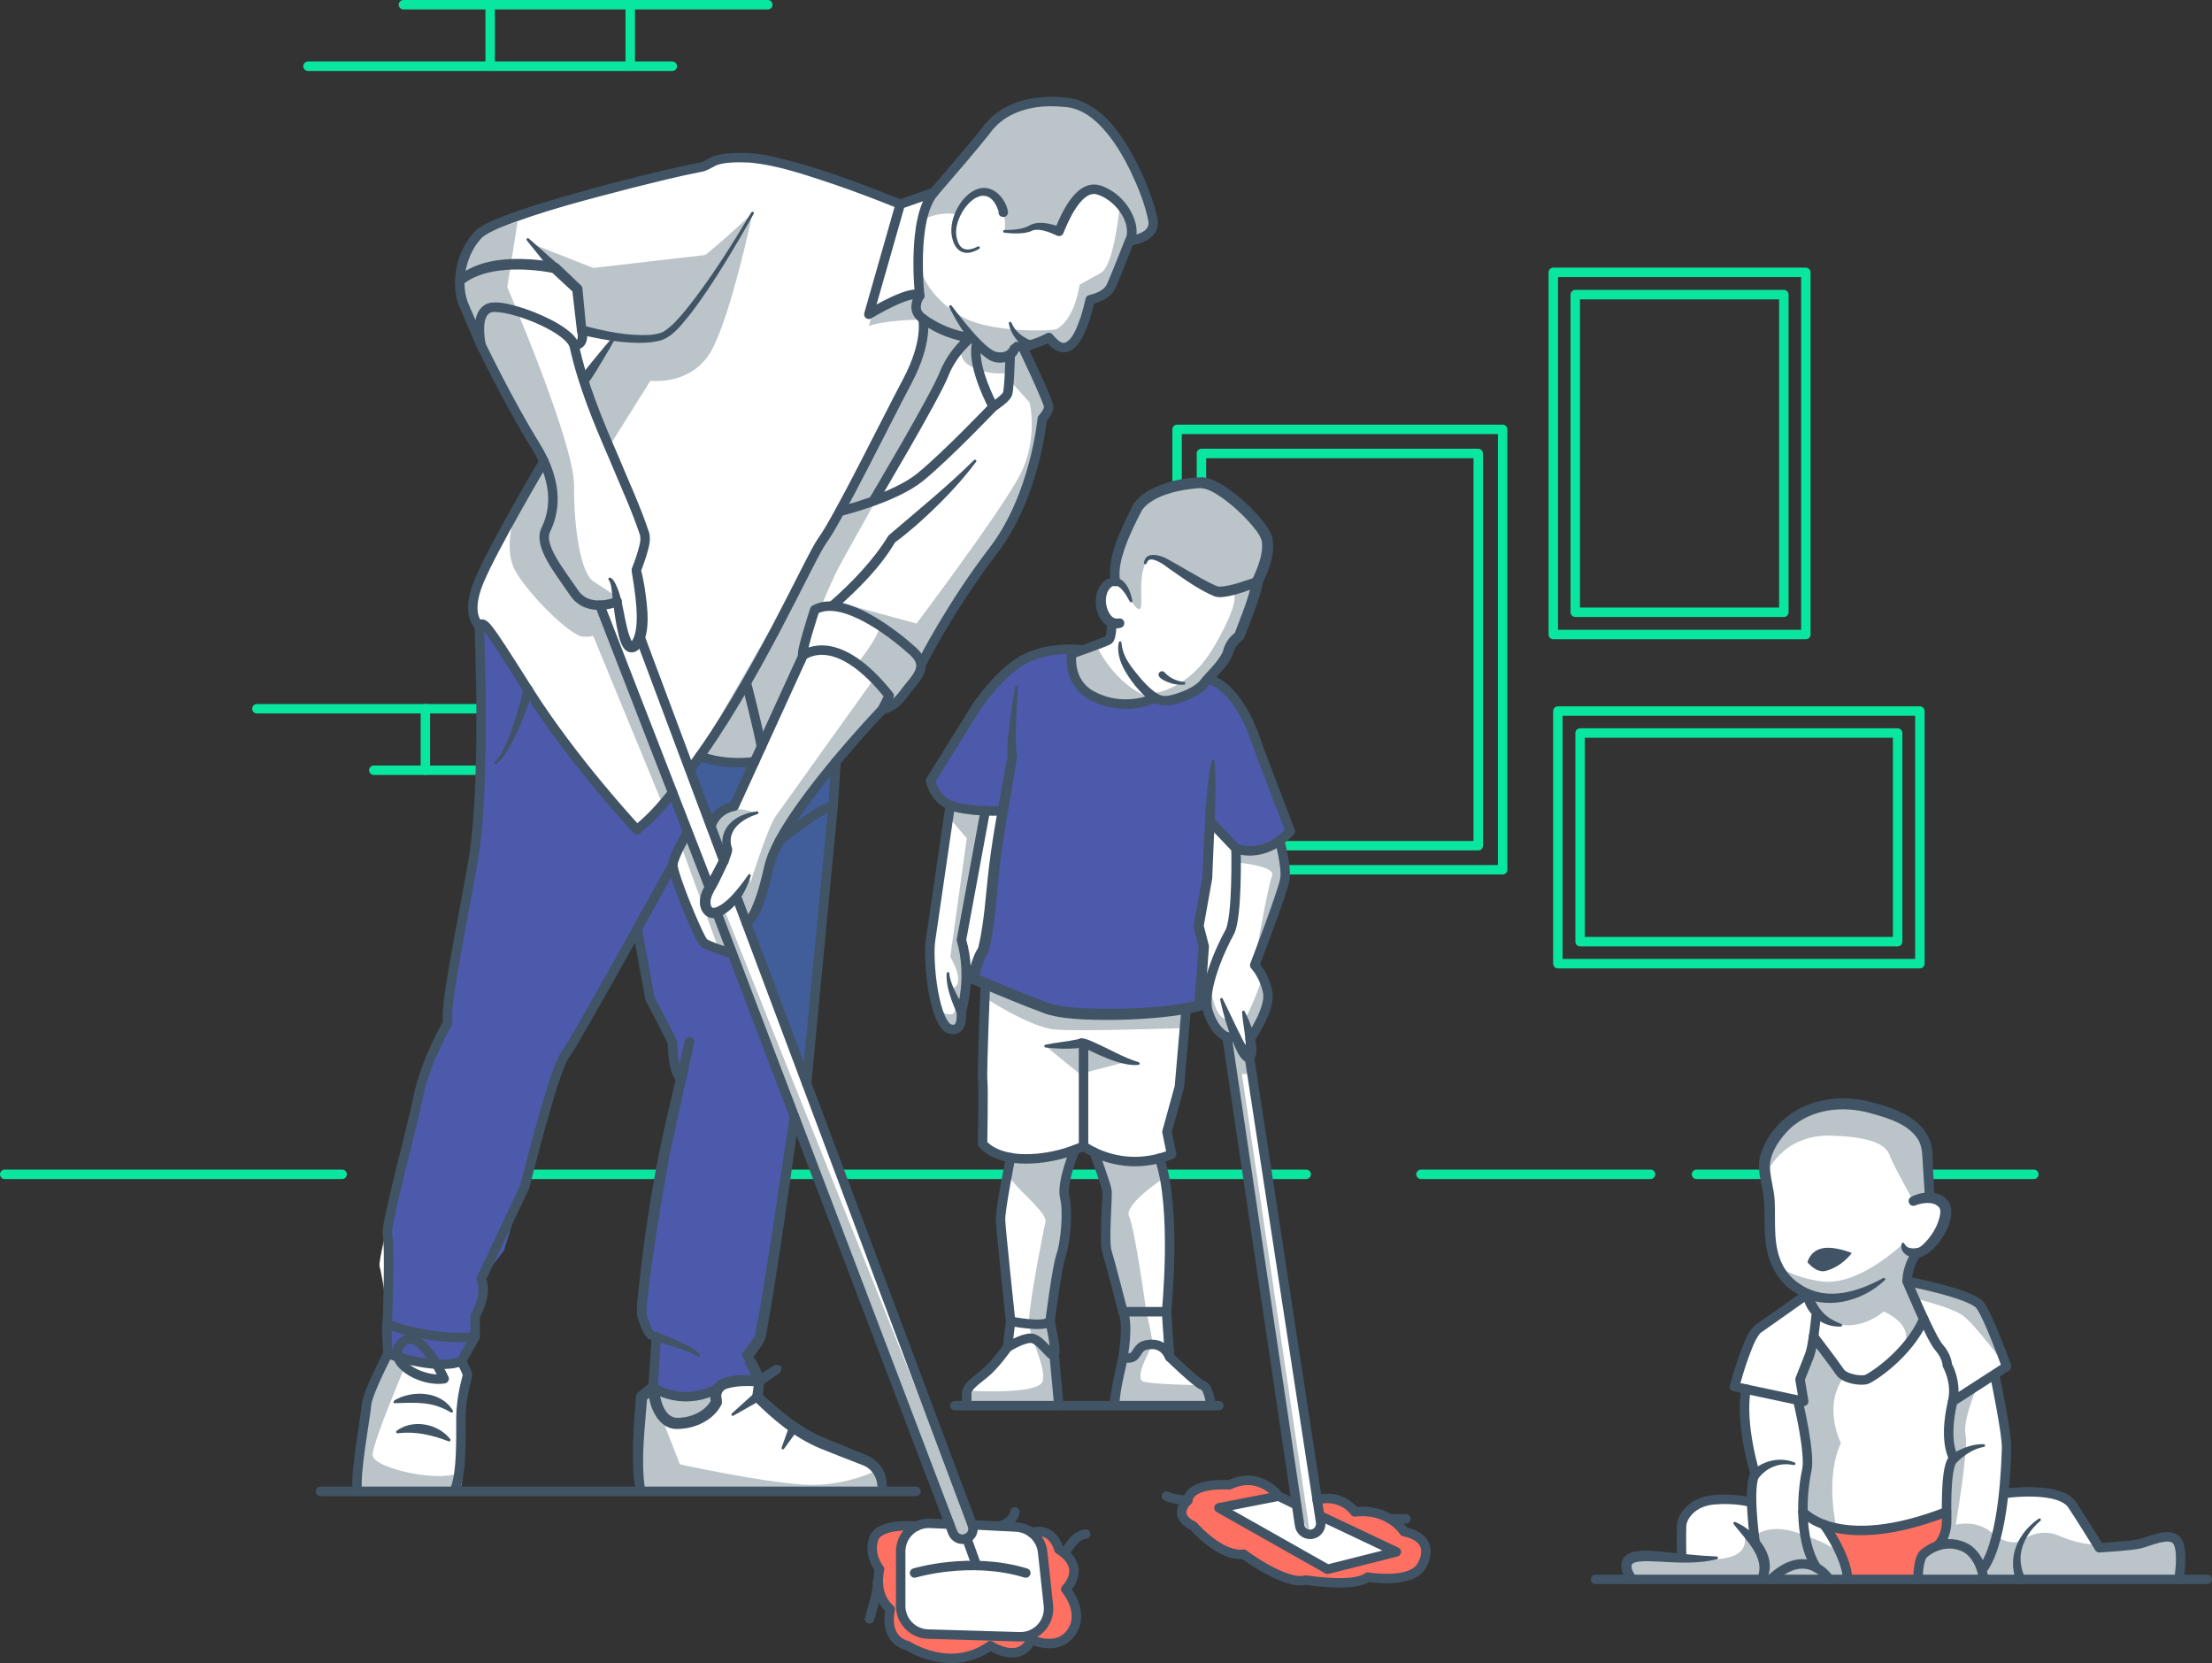 <?xml version="1.0" encoding="UTF-8"?> <svg xmlns="http://www.w3.org/2000/svg" xmlns:xlink="http://www.w3.org/1999/xlink" viewBox="0 0 819.48 615.95"><rect x="0" y="0" width="819.48" height="615.95" fill="#333333" stroke="none"/><defs><style> .cls-1, .cls-2, .cls-3 { mix-blend-mode: multiply; } .cls-1, .cls-2, .cls-3, .cls-4, .cls-5, .cls-6, .cls-7, .cls-8 { stroke-width: 0px; } .cls-1, .cls-8 { fill: #fe7061; } .cls-2 { fill: #4d59ab; } .cls-3, .cls-4 { fill: #415d9a; } .cls-9 { clip-path: url(#clippath); } .cls-10, .cls-11, .cls-7 { fill: #fff; } .cls-12 { stroke-dasharray: 0 0 0 0 212.6 42.52 85.04 17.01; } .cls-12, .cls-11, .cls-13, .cls-14, .cls-15, .cls-16 { stroke-linecap: round; stroke-linejoin: round; stroke-width: 3.5px; } .cls-12, .cls-13, .cls-14, .cls-15, .cls-16 { fill: none; } .cls-12, .cls-13, .cls-16 { stroke: #09e6a0; } .cls-11, .cls-14 { stroke: #405465; } .cls-15 { stroke: #6ad799; } .cls-16 { stroke-dasharray: 0 0 85.04 17.01; } .cls-17 { isolation: isolate; } .cls-5 { fill: #405465; } .cls-6 { fill: #bac4c9; } </style><clipPath id="clippath"><path class="cls-7" d="m748.35,584.72h-144l-1.02-2.16c-.72-1.53-.86-2.99-.39-4.02.39-.84,1.22-1.45,2.49-1.8,1.18-.29,2.54-.43,4.11-.43,1.48,0,2.96.12,4.52.25.52.04,1.03.09,1.55.12l7.63.76-.04-2.06c-.03-1.77-.13-7.77.02-10.39.19-3.47,3.98-8.65,11.78-9.31,1.35-.12,2.72-.17,4.06-.17,3.46,0,6.19.38,7.88.7l2.16.41.02-2.2c.03-4.7.6-6.89,1.07-7.9l.29-.63-.2-.67c-.84-2.82-4.95-17.51-3.41-29.24l.22-1.68-4.24-.9c1.46-5.19,3.13-10.71,5.41-15.99.84-1.88,2.01-4.48,3.88-5.56l.07-.04,1.23-.87c2.25-1.6,5.53-3.9,8.75-6.16,1.9-1.33,7.75-5.46,7.75-5.46l-2.49-1.43c-.26-.15-.53-.31-.78-.48l-.1-.06c-6.01-3.37-9.96-10.28-10.56-18.48-.29-2.63-.3-5.19-.31-7.67,0-2.96-.02-6.03-.5-9.15-.18-1.28-.44-2.55-.69-3.78-.5-2.48-.98-4.82-.86-7.34.09-1.65.59-3.46,1.46-5.35,4.84-10.52,15.19-16.79,27.69-16.79,3.47,0,6.97.49,10.4,1.45,14.7,3.76,21.1,9.55,20.78,18.79v.08s0,.08,0,.08c.08,1.58.46,9.58.61,12.9l.07,1.48,1.47.24c2.32.38,5.02,1.65,4.78,5.55-.45,5.01-5.04,12.57-10.06,14.36-.02,0-1.02.2-1.02.2l-.42.67c-.76,1.2-2.57,4.43-3.02,8.45l-.18,1.67,1.65.33c13.67,2.73,23.69,6.08,25.53,8.54,2.54,3.38,7.42,16.07,9.71,22.46l-4.42,2.85.26,1.23c1.64,7.86,4.38,22.25,4.21,26.3l-.04.98c-.17,4.85-.47,9.48-.87,13.76l-.21,2.26,2.25-.26c1.38-.16,4.19-.43,7.42-.43,8.16,0,13.77,1.7,15.8,4.77,3.81,5.78,8.25,12.96,9.51,15.03l.58.94,1.1-.07c3.29-.2,11.23-.73,14.03-1.39.77-.18,1.76-.51,2.82-.86,2.3-.77,5.14-1.71,7.44-1.71,2,0,2.82.71,3.26,1.25,1.42,1.73,1.81,6.38,1.03,12.44l-.21,1.61h-58.21l-.24.11-.25-.11Z"></path></clipPath></defs><g class="cls-17"><g id="Layer_2" data-name="Layer 2"><g id="environment"><g><line class="cls-13" x1="1.75" y1="434.93" x2="126.75" y2="434.93"></line><line class="cls-16" x1="169.27" y1="434.93" x2="262.82" y2="434.93"></line><line class="cls-12" x1="271.32" y1="434.93" x2="619.99" y2="434.93"></line><line class="cls-13" x1="628.49" y1="434.93" x2="753.49" y2="434.93"></line></g><g><line class="cls-15" x1="386.48" y1="394.93" x2="411.11" y2="394.93"></line><rect class="cls-13" x="436.08" y="159.02" width="120.6" height="163.11"></rect><rect class="cls-13" x="445.1" y="167.95" width="102.55" height="145.26"></rect><rect class="cls-13" x="577.14" y="263.35" width="134.12" height="93.56"></rect><rect class="cls-13" x="585.38" y="271.49" width="117.64" height="77.27"></rect><rect class="cls-13" x="555.17" y="121.17" width="134.12" height="93.56" transform="translate(454.28 790.17) rotate(-90)"></rect><rect class="cls-13" x="563.41" y="129.31" width="117.64" height="77.27" transform="translate(454.28 790.17) rotate(-90)"></rect><line class="cls-13" x1="114.1" y1="24.53" x2="249.08" y2="24.53"></line><line class="cls-13" x1="149.46" y1="1.75" x2="284.45" y2="1.75"></line><line class="cls-13" x1="181.59" y1="1.75" x2="181.59" y2="24.53"></line><line class="cls-13" x1="233.49" y1="1.75" x2="233.49" y2="24.53"></line><line class="cls-13" x1="303.79" y1="285.27" x2="138.49" y2="285.27"></line><line class="cls-13" x1="260.48" y1="262.49" x2="95.18" y2="262.49"></line><line class="cls-15" x1="221.14" y1="262.49" x2="221.14" y2="285.27"></line><line class="cls-13" x1="157.59" y1="262.49" x2="157.59" y2="285.27"></line></g></g><g id="foreground"><g><g><path class="cls-10" d="m748.35,584.72h-144l-1.02-2.16c-.72-1.53-.86-2.99-.39-4.02.39-.84,1.22-1.45,2.49-1.8,1.18-.29,2.54-.43,4.11-.43,1.48,0,2.96.12,4.52.25.52.04,1.03.09,1.55.12l7.63.76-.04-2.06c-.03-1.77-.13-7.77.02-10.39.19-3.47,3.98-8.65,11.78-9.31,1.35-.12,2.72-.17,4.06-.17,3.46,0,6.19.38,7.88.7l2.16.41.02-2.2c.03-4.7.6-6.89,1.07-7.9l.29-.63-.2-.67c-.84-2.82-4.95-17.51-3.41-29.24l.22-1.68-4.24-.9c1.46-5.19,3.13-10.71,5.41-15.99.84-1.88,2.01-4.48,3.88-5.56l.07-.04,1.23-.87c2.25-1.6,5.53-3.9,8.75-6.16,1.9-1.33,7.75-5.46,7.75-5.46l-2.49-1.43c-.26-.15-.53-.31-.78-.48l-.1-.06c-6.01-3.37-9.96-10.28-10.56-18.48-.29-2.63-.3-5.19-.31-7.67,0-2.96-.02-6.03-.5-9.15-.18-1.28-.44-2.55-.69-3.78-.5-2.48-.98-4.82-.86-7.34.09-1.65.59-3.46,1.46-5.35,4.84-10.52,15.19-16.79,27.69-16.79,3.47,0,6.97.49,10.4,1.45,14.7,3.76,21.1,9.55,20.78,18.79v.08s0,.08,0,.08c.08,1.58.46,9.58.61,12.9l.07,1.48,1.47.24c2.32.38,5.02,1.65,4.78,5.55-.45,5.01-5.04,12.57-10.06,14.36-.02,0-1.02.2-1.02.2l-.42.67c-.76,1.2-2.57,4.43-3.02,8.45l-.18,1.67,1.65.33c13.67,2.73,23.69,6.08,25.53,8.54,2.54,3.38,7.42,16.07,9.71,22.46l-4.42,2.85.26,1.23c1.64,7.86,4.38,22.25,4.21,26.3l-.04.98c-.17,4.85-.47,9.48-.87,13.76l-.21,2.26,2.25-.26c1.38-.16,4.19-.43,7.42-.43,8.16,0,13.77,1.7,15.8,4.77,3.81,5.78,8.25,12.96,9.51,15.03l.58.94,1.1-.07c3.29-.2,11.23-.73,14.03-1.39.77-.18,1.76-.51,2.82-.86,2.3-.77,5.14-1.71,7.44-1.71,2,0,2.82.71,3.26,1.25,1.42,1.73,1.81,6.38,1.03,12.44l-.21,1.61h-58.21l-.24.11-.25-.11Z"></path><g class="cls-9"><path class="cls-6" d="m598.08,574.8l32.46,2.51s17.9,2.28,15.76-8.56h3.96s5.75-5.51,18.44,0c0,0,9.19,2.78,13.32,6.91,0,0,17.65,6.74,31.51-.85,0,0,5.7-2.21,7.63-9.02,0,0,9.96-4.91,18.02,2.96,0,0,5.79,4.31,10,1.57,0,0,6.37-4.71,13.54-1.57,7.17,3.14,17.93,5.65,27.26,0,9.33-5.65,34.61-4.09,34.61-4.09l-7.71,27.5-108.14,6.66-109.36-10.07-1.29-13.94Z"></path><path class="cls-6" d="m732.64,513.06s-5.7,13.14-4.45,18.42c1.25,5.28-4.32,37.25-4.32,37.25l-2.73-2.96s1.6-22.49,2.73-25.61c0,0-2.99-15.65,0-21.45l8.76-5.66Z"></path><path class="cls-6" d="m680.33,565.78s-4.38-18.45,1.68-31.33c0,0-6.93-13.4,1.08-24.51l-11.23-14.95-5.01,15.87,1.06,8.01h-3.26s4.98,21.17,4.19,28.29-.93,12.76-.93,12.76l12.41,5.86Z"></path><path class="cls-6" d="m709.23,480.88s13.39,3.13,17.9,6.31,15.97,18.85,15.97,18.85l12.48-18.59-23.94-20.96-23.78,8.54,1.37,5.84Z"></path><path class="cls-6" d="m705.03,460.61s-16.52,16.14-30.63,13.93c-14.11-2.21-16.35-7.08-16.35-7.08,0,0,8.8,16.09,17.84,21.11,11.66,6.48,21.94-2.83,21.94-2.83,0,0,11.89,4.66,7.33,13.4l7.8-9.99-6.57-16.12,12.51-3.73s-12.37-3.7-13.88-8.69Z"></path><path class="cls-6" d="m654.19,435.2s5.54-15.12,24.26-14.59,20.84,5.04,21.9,7.96,8.49,16.27,8.49,16.27c0,0,15-2.38,16.12-3.22,1.12-.85-10.08-29.82-10.08-29.82l-32.87-9.75-35.71,9.75,7.88,23.41"></path></g></g><path class="cls-1" d="m675.71,564.64s9.55,13.7,8.55,20.31l25.78-.23s-2.5-8.44,3.48-9.92,6.43-6.06,6.43-6.06v-8.37s-27.67,9.86-44.24,4.27Z"></path><path class="cls-5" d="m603.28,586.05c-3.32-3.71-4.18-9.63,1.6-11.24,3.63-.89,7.26-.39,10.86-.11,0,0,10.13,1.04,10.13,1.04,3.36.34,6.7.6,10.1.73.56,0,.67.86.11.99-6.72,1.74-13.8,1.32-20.62.96-3.05-.1-6.7-.49-9.51.18-.57.14-1.03.42-1.25.64-.86,1.25.5,3.35,1.36,4.71,1.21,1.83-1.37,3.76-2.79,2.1h0Z"></path><path class="cls-14" d="m622.99,576.28s-.18-8.12,0-11.3,3.7-8.82,11.99-9.52,13.95.98,13.95.98"></path><path class="cls-5" d="m642.85,563.69c7.31,3.04,15.54,12.24,11.93,20.62-.41.88-1.45,1.26-2.33.85-.81-.38-1.19-1.29-.93-2.11.41-1.56.44-3.12,0-4.73-.88-3.43-3.24-6.48-5.52-9.26-1.21-1.49-2.49-2.98-3.73-4.57-.33-.39.13-1,.59-.8h0Z"></path><path class="cls-14" d="m650.26,571.59s-3.06-21.26,0-25.67c0,0-5.74-18.13-3.4-31.44"></path><path class="cls-14" d="m666.31,519.88s4.43,18.57,3.05,24.66c-1.39,6.1-3.6,24.74,3.6,36.07"></path><path class="cls-14" d="m677.67,584.95s-8.04-12.88-21.61,0"></path><path class="cls-5" d="m674.7,486.2c-.63,5.47-1,10.93-2.65,16.31-.76,1.93-2.78,7.01-3.56,8.99l.1-.93,1.35,8.17c.22,1.19-.92,2.27-2.09,2,0,0-25.65-5.45-25.65-5.45-.98-.2-1.6-1.2-1.33-2.17,1.58-5.61,3.26-11.13,5.57-16.49,1.03-2.32,2.35-5.13,4.7-6.49,0,0,1.16-.82,1.16-.82,4.19-2.98,12.03-8.45,16.3-11.48.79-.56,1.89-.37,2.45.43.43.78.53,1.62.96,2.51.75,1.83,1.74,3.57,3.08,5.05,1.84,2.14,4.44,3.5,7.06,4.55.48.21.3.98-.22.95-1.59.01-3.23-.13-4.75-.67-1.58-.46-3.06-1.33-4.38-2.39-2.68-2.18-4.49-5.28-4.9-8.75,0,0,2.75,1.16,2.75,1.16l-18.51,13.05c-2.16,2.59-3.3,6.32-4.53,9.51-1.24,3.54-2.36,7.17-3.36,10.79l-1.33-2.17,25.65,5.45-2.09,2-1.35-8.17c-.05-.32-.01-.65.1-.93l2.37-5.97c.68-1.71,1.62-3.92,1.91-5.81.8-4.08,1.29-8.37,1.71-12.58.28-2.28,3.66-1.96,3.48.35h0Z"></path><path class="cls-14" d="m671.87,494.98s7.96,10.43,9.78,13.15,8.17,3.45,9.99,2.72,15.07-9.02,21.06-22.28"></path><path class="cls-14" d="m706.52,474.54s8.72,20.96,11.8,24.46c3.09,3.5,3.09,6.59,3.09,6.59,0,0,3.63,6.35,2,13.44l19.97-12.89s-6.54-18.34-9.8-22.7c-3.27-4.36-27.05-8.9-27.05-8.9Z"></path><path class="cls-5" d="m649.17,544.73c4.15-3.86,10.38-5.2,15.64-3.1.26.09.4.37.31.64-.08.23-.32.37-.56.33-1.25-.21-2.49-.38-3.72-.27-3.48.19-6.89,2.03-9.04,4.71-1.56,1.98-4.4-.49-2.63-2.31h0Z"></path><path class="cls-14" d="m739.13,509.93s4.46,21.27,4.25,26.5c-.21,5.23-.81,32.73-8.43,44.18"></path><path class="cls-14" d="m710.57,584.95s-.09-7.54,2.12-9.49c2.21-1.94,7.75-5.38,14.47-2.69,6.73,2.69,7.78,12.18,7.78,12.18"></path><path class="cls-14" d="m717.68,572.57s3.66-2.94,3.51-9.97-.15-20.64,2.69-22.43c0,0-4.08-5.81-.47-21.15"></path><path class="cls-5" d="m722.91,538.71c3.56-2.2,7.75-3.98,12-3.83.59,0,.66.9.08,1-4.05.7-7.24,3.05-10.18,5.78-2.06,1.54-4.16-1.69-1.9-2.94h0Z"></path><path class="cls-14" d="m667.92,559.92s12.96,15.56,53.23,0"></path><path class="cls-14" d="m675.71,564.64s8.24,11.1,8.84,20.31"></path><path class="cls-14" d="m743.39,553.03s19.67-2.69,24.31,4.34,10.02,15.85,10.02,15.85c0,0,11.51-.63,14.95-1.44,3.44-.8,11.04-4.54,13.75-1.25s.81,14.42.81,14.42"></path><path class="cls-5" d="m755.87,563.28c-3.78,3.18-6.7,7.71-7.26,12.66-.28,2.88.38,5.71,1.57,8.34.46.91.07,2.05-.89,2.44-.95.4-2.05-.12-2.35-1.1-.67-2.17-1.25-4.39-1.17-6.69-.04-2.22.47-4.54,1.31-6.58.85-2.06,2.03-3.93,3.43-5.58,1.42-1.64,2.98-3.09,4.8-4.31.23-.15.54-.09.69.14.15.23.09.53-.12.69h0Z"></path><path class="cls-5" d="m698.26,474.13c-8.42,8.06-22.34,11.6-32.66,4.95-7.18-4-11-12.16-11.57-20.06-.65-5.74.05-11.1-.8-16.66-.55-3.86-1.77-7.42-1.58-11.52.12-2.17.79-4.26,1.65-6.1,7.15-15.63,24.67-20.89,40.45-16.42,10.71,2.73,22.68,7.73,22.22,20.78.09,1.81.56,11.96.65,14,.05,2.28-3.3,2.46-3.49.19,0,0-.72-11.21-.72-11.21-.28-3.34-.02-7.14-1.82-10.04-3.63-5.83-11.38-8.02-17.84-9.81-10.13-2.8-21.81-1.53-29.68,5.84-3.51,3.48-6.81,8.07-7.37,13.04-.15,4.41,1.54,9.07,1.77,13.6.39,8.1-.79,16.71,3.05,23.99,1.57,3.03,4.01,5.53,6.98,7.32,9.4,5.95,20.84,2.48,30.15-2.67.49-.34,1.06.38.62.78h0Z"></path><path class="cls-5" d="m708.08,443.26c4.59-2.41,11.77-2.56,14.33,2.75,2.46,6.35-4.73,17.55-10.89,19.59-3.1.96-8.1-1.12-6.99-5,.12-.41.72-.46.92-.09.36.68.92,1.31,1.47,1.51.91.4,2.17.4,3.21.28.71-.14,1.33-.56,2.02-1.11,3.3-2.93,6.16-7.56,6.68-11.95.08-1.28-.19-2.08-1.17-2.72-1.87-1.5-5.45-1.11-8.21-.04-2.06.75-3.33-2.22-1.38-3.21h0Z"></path><path class="cls-14" d="m710.04,464.07s-3.41,4.54-3.52,10.47"></path><path class="cls-5" d="m669.63,467.52s.74-3.84,4.84-5.01c4.41-1.4,11.57,1.55,11.57,1.55,0,0-3.65,5.24-10.02,6.73-3.45.52-6.39-3.28-6.39-3.28Z"></path><line class="cls-14" x1="591.09" y1="584.95" x2="817.73" y2="584.95"></line></g><g><path class="cls-7" d="m496.09,586c-5.23,0-10.46-.75-11.94-.98l-.34-.05-.34.07c-.5.11-1.06.16-1.66.16-5.65,0-14.27-4.86-20.46-9.41l-.55-.4-.68.04c-.2.01-.4.02-.6.02-7.69,0-16.1-9.15-17.03-10.19l-.23-.26-.31-.16c-2.37-1.2-3.68-2.62-3.9-4.23-.11-.84.08-1.74.59-2.68l1.05-1.97.35.04.53-1.3c1.7-4.14,9.22-4.59,12.38-4.59.9,0,1.61.03,2.05.06l.47.03.43-.2c2.14-.98,4.29-1.48,6.38-1.48,5.03,0,9.08,2.93,11.02,5.45l.27.35,6.97,3.3-25.74-173.63-.8-.45c-1.22-.68-4.27-2.91-6.18-8.87-.12-.39-.23-.81-.31-1.3l-.6-3.49-2.54,2.47c-1.08.29-2.29.56-3.77.86l-1.37.28-2.53,29.03-4.59,16.66,1.67,8.19c-.83.32-1.72.63-2.72.94l-1.78.55.55,1.78c5.66,18.41,2.27,53.53,2.13,55.02l-.02.16,1.16,16.87.41.47c.42.49,10.34,11.97,12.68,13.1l.14.07.15.04c.26.08,1.18.6,1.94,4.07.42,1.91-25.98.56-25.98.56l-1.38-.22c-3.85-.62-7.12-3.71-7.91-5.6-.35-.84-.14-1.22,0-1.37,1.56-1.56,2.92-8.8,3.12-11.09l.03-.22c.24-1.32,2.07-12.14-.04-16.74-.31-1.22-4.79-18.67-5.94-22.29-.74-2.34-.39-9.99-.14-15.58.19-4.13.26-6.17.15-6.97-.32-2.2-4.07-12.44-4.5-13.6l-.25-.68-.65-.33c-1.22-.62-2.09-1.16-2.62-1.51l-.86-.57-.94.42c-.42.19-1,.44-1.71.72l-.75.3-.3.75c-.8,2-4.74,12.24-3.51,17.14,1.38,5.51.13,17.15-1.35,21.27-1.49,4.13-3.95,23.41-4.05,24.23l-.04.32.07.31c1.84,8.42,1.79,11.09,1.59,11.93l-.1.44.11.44c1.98,7.77,1.72,11.12,1.25,11.87-.71,1.15-3.17,2.67-6.44,3.98l-.94.38-.2.99c-.28,1.41-25.56,2.25-25.6-.84-.01-.8-.02-1.56-.14-2.22-.39-2.18,1.69-3.94,5.71-7.12l.6-.47c3.5-2.77,7.37-8.02,8.47-9.56l.28-.39,1.19-9.77-.02-.21c-1.22-11.44-3.57-33.94-3.71-37.17-.11-2.73,1.69-12.94,3.41-21.58l.35-1.77-1.75-.41c-5.83-1.38-8.31-4.21-8.68-4.67.03-1.41.38-20.44.05-23.39-.24-2.12.34-19.15.96-34.39l.05-1.3-4.83-2.01-2.63-1.53-.17,3.03c-.28,5.14-1.23,8.92-1.63,10.3l-.09.33.02.27-.05.21v.28c.15,2.83-.34,4.64-1.46,5.37-.38.25-.8.37-1.3.37-.77,0-1.53-.3-1.83-.46-2.37-1.77-4.36-7.14-5.59-15.08-.97-6.27-1.29-13.46-.77-17.11.92-6.48,6.9-47.24,7.15-48.97l.19-1.29-1.14-.62c-4.75-2.6-6.02-7.61-6.18-8.34l17.18-27.61c.05-.07,9.21-13.5,18.42-17.73,5.73-2.63,11.71-3.19,15.71-3.19,2.21,0,3.58.17,3.64.18l.7.33.66-.27c2.32-.83,7.88-2.83,9.25-3.52l.59-.3.27-.6c.58-1.28.69-4.21.71-4.79l.03-1.04-.87-.57c-1.93-1.28-3.35-4.3-3.28-7.02v-.13c-.13-2.83,1.34-6.29,3.95-6.94l1.55-.39-.14-1.59c-.69-7.84,3.31-16.1,6.85-23.38.37-.76.73-1.51,1.08-2.25,3.62-6.57,16.44-9.63,23.99-9.63h.25c3.29.4,6.1,2.31,8.82,4.15,3.42,2.46,6.62,5.32,9.73,8.7l.53.61c2.02,2.32,4.11,4.71,4.89,7.49.93,5.2-1.11,10.27-3.47,15.43l-.13.29-.03.32c-.03.32-.08.57-.13.82l-.04.23c-.61,2.66-1.58,5.39-2.51,8.02l-.29.81c-1.15,3.16-2.39,6.42-3.8,9.93-1.75,1.17-3.14,2.95-3.84,4.89l-.03.08-.02.09c-.77,3.03-2.99,5.49-5.14,7.88l-.54.6-2.1,2.24,2.25,1.12c7.92,3.94,12.78,14.11,15.47,21.95,1.76,5.14,10.82,28.58,12.67,33.36-.97,1.02-1.98,1.95-3,2.76l-.95.75.3,1.18c.54,2.1,2.26,9.26,1.7,13.03-.49,3.24-6.14,18.73-10.84,31.02l-.38.99.66.83c.99,1.25,3.37,4.67,4.21,9.35.75,4.19-2.65,11.2-6.09,16.36l-.44.66.17.77c.79,3.64.3,5.12-.06,5.69l-.38.59,25.09,163.88,1.83-.26c.74-.1,1.48-.16,2.19-.16,5.3,0,8.4,2.97,9.48,4.25l.62.73.95-.08c.67-.06,1.34-.08,1.99-.08,3.59,0,6.88.84,9.76,2.49l.43.25h.75l2.66,2.71c.65.66,1.08,1.2,1.28,1.47l.4.54.65.16c3.63.87,5.94,2.44,6.87,4.64,1.38,3.29-.76,6.96-1.01,7.36l-.05.1c-1.5,2.83-5.27,4.39-11.18,4.64-.56.02-1.1.03-1.64.03-2.77,0-5.15-.27-6.33-.44l-.67-.09-.57.36c-1.29.8-4.07,1.76-10.04,1.76h0Z"></path><path class="cls-10" d="m352.48,613.93c-8.14,0-14.71-3.76-15.95-4.51l-.22-.13-.24-.07c-7.74-2.21-6.55-10.62-6.24-12.28l.19-.97-.7-.7c-.83-.82-1.53-1.77-2.09-2.8l-2.07-3.82c.16-1.02.22-1.85.12-2.35l-.02-.12.32-.39v-.66c.04-1.38.21-2.5.36-3.2l.16-.78-.45-.65c-1.03-1.49-3.27-5.47-1.81-10.34,1.32-4.38,9.12-4.86,12.41-4.86,1.26,0,2.28.06,2.92.11l.46.04.43-.19c1.3-.56,2.66-.85,4.06-.85.14,0,.29,0,.43,0l7.59.32-57.9-152.1-1.04,7.09c-.61,4.12-1.21,8.23-1.81,12.35-2.91,19.99-5.93,40.66-9.56,60.89-.09.37-.15.69-.21.99-.13.64-.21,1.08-.51,1.82-1.13,1.89-2.42,3.6-3.99,5.59l-.95,1.2.98,1.17c1.43,1.7,2.32,3.81,3.26,6.05l.71,1.69-.74,5.9.67.65c4.32,4.18,8.32,7.56,12.23,10.33l.38.27.42.05.19.35.38.26c2.53,1.71,4.89,3.1,7.21,4.25,4.46,1.96,10.19,4.26,15.73,6.49,3.23,1.3,6.35,2.56,9,3.66-.02.61-.02,1.74-.01,4,0,1.29,0,3.24,0,3.24-.96.77-1.89,1.36-3.05,2.05-3.17,1.84-86.33-1.94-86.33-1.94l-.87-5.37s-.07-.11-.09-.26c-.22-3.1,0-6.2.23-9.48.08-1.15.16-2.3.22-3.46.34-4.64.74-9.58,1.25-15.06l4.22-3.44,1.28-19.21-1.46-.41-.28-.07c-.12-.03-.24-.05-.35-.1-.2-.11-.41-.38-.6-.63-1.37-2.15-2.1-4.24-2.76-6.71-.16-1.19-.06-2.48.03-3.72.03-.38.06-.75.08-1.12.92-10.44,2.36-20.39,4.16-32.32,2.53-17.57,6.49-34.85,9.66-47.93l.54-2.28-.55-.71c-1.85-2.38-2.51-8.05-2.51-12.18v-.34l-.12-.32c-.62-1.65-5.29-10.6-8.27-16.21l-4.8-26.38-2.53,4.55c-14.06,25.24-22.8,40.46-24.6,42.84-4.11,5.42-14.44,46.95-14.88,48.72l-16.18,34.27.23.62c1.83,4.87-1.54,11.38-2.23,12.64l-.23.42v7.67s0,.03,0,.03l-5.09,9.05.45.89c1.69,3.31,1.82,4.1,1.83,4.17,0,.16-.15.72-.31,1.37-.69,2.68-2.12,8.22-2.12,14.82,0,8.17.43,19.65-1.72,25.52-1,2.73-5.53,1.42-9.1,1.42s-20.31,1.72-25.43.7c-3.96-.79-.38-2.19-1.58-7.93-.81-3.83.87-11.96,2.1-17.9.64-3.1,1.15-5.55,1.25-6.96.2-2.8,3.99-11.24,7.67-18.35l.24-.46-.04-.52c-.27-3.84-.48-8.59-.27-10.45.28-2.49-2.06-18.2-3.05-21.48-.43-2,3.21-16.72,8.4-37.29,2.66-10.55,5.15-20.43,6.19-25.52,2.46-12.01,9.29-24.43,10.64-26.8l.3-.54-.07-.61c-.6-4.92,2.08-19.3,5.46-37.5,1.26-6.79,2.56-13.74,3.86-21.12,4.76-26.98,2.67-81.23,2.41-87.33l-.03-.68-.46-.5c-1-1.09-3.93-5.44.45-15.9,4.88-11.66,20.46-38.26,23.53-43.47l.51-.86-.43-.9c-.86-1.79-1.84-3.56-2.9-5.28-9.07-14.59-19.11-35.15-19.95-36.88l-.09-.19-5.11-11.86c-.15-.36-.32-.76-.51-1.18-.66-1.51-1.48-3.4-1.71-4.77-.35-1.83-.5-3.7-.46-5.6v-.12s0-.12,0-.12c.23-6.43,2.57-12.34,6.61-16.73,1.61-1.69,3.96-2.74,6.23-3.75l.65-.29c4-1.72,8.03-3.09,12.15-4.46,20.02-6.34,41.14-11.88,62.74-16.46,1.77-.23,3.11-.99,4.3-1.65.57-.32,1.11-.63,1.69-.88,3.05-.99,5.96-1.12,8.4-1.12,1.11,0,2.23.03,3.37.06l1.03.03c9.72.85,19.22,4,28.4,7.03l2.97.98c7.63,2.62,15.39,5.53,23.72,8.89l.65.26,12.59-4.37,3.34-3.88c5.15-5.97,10.47-12.14,15.48-18.39l.05-.06.05-.07c4.7-7.06,13.65-11.27,23.93-11.27.39,0,.78,0,1.18.02.12,0,1.78.05,2.1.06l2.08.18c12.22.88,19.9,12.87,25.81,24.47,2.58,5.35,4.55,10.41,5.98,15.43.08.32.18.73.29,1.14.46,1.73.89,3.36.48,4.85-.76,2.35-3.2,3.96-7.42,4.87l-.95.2-1.34,3.19c-2.12,5.06-4.64,11.06-5.82,13.82-1.07,2.05-3.19,3.46-6.64,4.45l-1.07.3-.24,1.08c-.84,3.72-2,8.09-4.28,12.31-1.07,1.95-2.82,4.29-5.02,4.29-1.4,0-2.98-.94-4.56-2.73l-.93-1.05-1.27.61c-1.98.95-3.65,1.6-5.28,2.06l-.36.1-.17.14-.25-.04-.49.13-2.29.5.99,2.12c8.16,17.18,8.78,19.95,8.82,20.33,0,.92-.77,2.43-2.01,3.88l-.37.44-.06.57c-.52,4.82-3.83,29.78-18.06,48.25-15.35,19.93-26.29,41.31-26.39,41.53l-.45.53.03.64c0,2.46-2.01,4.92-3.95,7.3-.75.92-1.52,1.86-2.25,2.87-3.24,4.47-6.32,5.54-7.5,5.8l-.57.12-.4.42c-1.35,1.43-8.51,9.06-16.41,18.53l-.39.47-1.06,16.18c-5.95,1.68-18.98,12.33-19.54,12.78l-.29.24-.18.33c-1.93,3.63-3.2,6.81-3.79,9.45-3.06,13.73-5.73,18.45-7.43,19.99l-.94.85,83.75,223.12,10.34.52.4-.17c.53-.12,1.19-.36,1.87-.73l-.88.97,4.58.23c1.87.08,3.66.65,5.2,1.66l.67.44.78-.18c.69-.16,1.36-.25,1.99-.25,1.16,0,2.19.27,3.15.82,2.35,1.35,3.43,4.04,3.79,5.13l.2.62.55.36.23.17,1.31.9.97.98c1.44,1.47,2.26,3.06,2.44,4.73.29,2.76-1.22,5.16-2.15,6.34l-.85,1.09.79,1.13c.63.91,1.53,2.36,2.21,4.12,1.51,3.92,1.21,7.57-.86,10.56-1.88,2.71-4.63,4.09-8.17,4.09h0c-1.67,0-3.51-.33-5.17-.93l-1.45-.52-.79,1.32c-1,1.69-2.31,2.75-3.99,3.25-.67.2-1.41.3-2.2.3-2.88,0-5.69-1.32-7.11-2.1l-.99-.55-.94.62c-4.05,2.68-8.57,4.04-13.44,4.04Z"></path><path class="cls-6" d="m179.57,231.64s39.22,61.48,51.85,70.65l4.66,5.02,4.67-3.43,8.41-10.39,5.95,15.31-5.95,12.57-5.18-12.57-16.36,6.23-45.11-66.6-6.11,123.14-4.22,9.66s-22.98,53.75-24.24,68.93c-1.26,15.18,8.89,34.07,8.89,34.07l-1.57,9.53s-17.44,40.11-17.23,45.17,27.02,10.85,32.92,5.82c0,0,1.41,7.24-2.34,8.03-3.75.79-36.12-.43-36.12-.43,0,0,1.61-1.05.91-4.14s0-15.13,0-15.13l4.95-19.82,5.37-11.35-.3-13.14-.12-33.48,6.41-26.38,7.72-31.85,8.63-18.82,10.25-64.91s1.84-47.15,1.86-57.7c.02-10.55,1.41-23.98,1.41-23.98Z"></path><path class="cls-6" d="m270.88,353.1l-10.81-3.93-10.91-27.8-12.96,21.97,4.8,26.38,8.27,16.21,2.63,12.83-13.81,83.23,2.66,11.55,2.68,1.22-1.28,19.21-4.22,3.44-.22,35,33.72-.44,52.09,1,3.05-5.29v-4s-12.46,7.23-28.98,6.16c-16.52-1.07-45.71-7.5-45.71-7.5l-8.47-21.74,5.87,6.41s10.9-.58,13.67-4.4,2.81-7.95,2.81-7.95l-13.88-10.94-1.86-6.17-3.21-14.81,12.12-88.84,11.96-40.78Z"></path><path class="cls-6" d="m268.19,336.55l92.29,230.6c-.75,3.22-3.22,3.45-7.23,1.04l-87.72-230.27,2.66-1.37Z"></path><polygon class="cls-6" points="252.63 314.02 266.24 351.51 270.88 353.1 265.53 337.92 262.94 337.8 262.01 330.37 261.24 324.58 255.11 308.79 252.63 314.02"></polygon><path class="cls-6" d="m262.94,305.86l4.99,11.66,2.94-11.12s1.84-3.82,8.66-5.4c0,0-11.5-5.11-16.6,4.86Z"></path><path class="cls-6" d="m277.4,324.96s3.9,7.58-.18,16.02l-4.21-8.01,4.4-8.01Z"></path><path class="cls-6" d="m290.35,308.61c1.25-3.09,19.15-26.59,19.15-26.59l-1.06,16.18-16.56,10.42h-1.53Z"></path><path class="cls-6" d="m276.51,331.73s7.49-24.72,10.87-29.44c3.38-4.72,36.52-51.05,36.52-51.05l5.41,6.59-24.69,32.13-15.73,21.02-9.36,27.16-3.26,3.7.23-10.11Z"></path><path class="cls-6" d="m317.57,245.85s8.66-10.79,8.28-14.21l-10.02-7.15,23.72,6.45s31.33-41.61,38.29-54.97c6.96-13.35,3.59-26.87,3.59-26.87l-7.18-8.07.9-10.56,4.33-.12,8.82,20.33-2.44,4.89s-5.77,35.35-19.69,50.78c-13.92,15.43-23.61,37.29-23.61,37.29l-3.02,6.84-10.22,11.48-.83-2.43-2-5.89-8.92-7.79Z"></path><path class="cls-6" d="m262.94,305.86s6.99-4.04,15.15-20.59c11.88-24.13,27.01-64.88,33.01-75.85,10.12-18.5,47.52-84.43,47.52-84.43l-15.77-6.29-1.66,9.1s-29.48,61.79-41.27,80.86c-11.79,19.07-44.25,76.29-44.25,76.29l7.26,20.92Z"></path><path class="cls-6" d="m414.82,76.2s-1.97,22.08-6.97,24.85c-5,2.76-7.91,4.4-7.91,4.4,0,0-1.51,12.57-8.49,16.4-1.08.59-9.51.66-13.62.36-4.11-.3-16.38-1.17-22.82-5.8,0,0-12.58-7.08-14.42-19.04l-.37,19.04,11.83,7.32,6.56,1.26s-7.84,7.84,3.89,11.94,18.91-2.1,18.91-2.1l-2.94-6.61,10.04-2.55s4.01,3.91,6.79,3.29c2.78-.62,8.32-18.14,8.32-18.14l6.25-2.89,8.28-15.42s3.8-10.12-3.35-16.33Z"></path><path class="cls-6" d="m418.5,89.06s6.75-1.02,8.37-5.07c1.63-4.05-11.66-34.29-18.04-38.87-6.38-4.58-23.06-12.89-34.59-5.43-11.53,7.46-24.8,27.93-24.8,27.93l-3.34,3.88-4.5,9.88s5.74-3.04,12.52-2.13c0,0,6.28-10.02,10.94-7.95,4.66,2.07,8.05,7.04,7.14,14.28,0,0,6.78.45,10.17-1.58,3.39-2.03,9.95.9,9.95.9,0,0,5.2-12.96,11.76-13.6,6.56-.64,14.82,5.62,14.42,17.75Z"></path><path class="cls-6" d="m342.85,118.7c-1.93-.83-17.94.35-20.97,2.16l1.71-6.33s14.7-6.56,17.19-5.2l2.07,9.37Z"></path><path class="cls-6" d="m225.66,165.4l15.29-24.37s14.93,1.92,22.32-10.68c7.38-12.6,15.53-51.46,15.53-51.46,0,0-38.33,37.51-63.33,43.31l12.09,2.79-10.38,15,8.47,25.41Z"></path><path class="cls-6" d="m217.14,122.75c23.41-4.03,38.26-14.6,48.39-28.79l-45.77,5.28-23.35-9.19,17.65,18.72,3.08,13.98Z"></path><path class="cls-6" d="m191.76,82.05l-3.84,24.3s24.87,57.78,24.76,73.52c-.11,15.74,2.41,32.41,7.24,35.51,4.83,3.1,8.76,5.83,8.76,5.83,0,0-4.98,3.99-10.02,2.73s-15.21-18.62-15.21-18.62c0,0-2.47-6.03-1.61-8.08.87-2.05,3.71-19.64,1.61-23.46-2.11-3.82-35.12-54.99-32.83-69.57s6.6-16.96,6.6-16.96l14.55-5.2Z"></path><path class="cls-6" d="m190.76,190.01s-.26.76-.59,2.03c-1.03,3.97-2.74,12.9.59,19.1,4.4,8.18,20.37,24.59,25.5,24.68s3.24-.96,3.24-.96l25.5,61.87,4.16-3.23-26.06-69.6s-11.04-2.58-13.3-8.51c-2.26-5.92-1.84-40.97-1.84-40.97l-6.69-2.69"></path><path class="cls-6" d="m358.11,515.02s26.69,1.82,28.16-3.51-5.06-16.11-5.06-22.17,5.13-32.62,6.11-36.7c.98-4.08-14.88-15.15-13.9-18.86s.9-3.39.9-3.39c0,0,21.83-3.89,24.48-5.03,2.64-1.14,13.04,6.48,30.48,3.51l2.13,7.27s-15.28,9.97-13.12,14.38c2.15,4.41,6.39,35.3,6.39,35.3,0,0,2.55,10.73,2.23,12.1s-6.46,11.39-3.72,13.59c1.54,1.24,22.37,1.55,22.37,1.55l2.84,7.37h-35.43l.17-5.26,3.16-12.68-.04-16.74-3.55-12.7-3.07-16.75.68-15.39-3.45-10.71-5.44-7.93-5.07,6.94-1.41,13.08-.74,20.4-5.44,23.53,2.53,10.95-.03,8.82,1.03,14.6h-34.17v-5.58Z"></path><polygon class="cls-6" points="387.86 387.85 400.09 397.79 417.42 393.2 402.64 386.17 387.86 387.85"></polygon><path class="cls-6" d="m438.82,380.74s-38.63,1.37-48.04.56-26.79-12.35-26.79-12.35l1.3-4.49s20.68,10.23,27,10.29c6.31.07,46.93-1.26,46.93-1.26l-.4,7.25Z"></path><path class="cls-6" d="m463.54,397.64l-3.46.15,25.27,170.49-4.46-8.31-24.31-162.32-1.79-13.64s-5.68-2.78-7.29-10.61c-1.61-7.84.66-10.86.66-10.86,0,0,.9,14.57,6.41,14.94,0,0,5.52,13.05,8.07,14.28l.9,5.89Z"></path><path class="cls-6" d="m461.59,376.89s5.93-11.98,5.71-15.35c0,0,8.22,6.55-3.95,22.49l-1.76-7.14Z"></path><path class="cls-6" d="m458.03,319.39s14.8,1.32,13.25,4.92c-1.55,3.59-6.69,33.19-6.69,33.19,0,0,10.67-27.98,11.22-32,.55-4.02-2-14.2-2-14.2,0,0-8.2,5.06-15.88,3.75l.11,4.36Z"></path><polygon class="cls-6" points="449.53 284.94 464.85 315.03 457.92 315.03 448.16 304.25 449.53 284.94"></polygon><path class="cls-6" d="m351.19,302.29l6.97,8.21-6.11,43.89s6.06,9.84.77,11.73c0,0,3.13,9.69-.77,9.57-3.9-.11-4.81-2.9-4.81-2.9,0,0,2.99,8.49,5.89,8.28s2.89-6.82,2.89-6.82c0,0,3.39-14.76.09-26.86l8.81-47.1-12.64-2.12-1.1,4.13Z"></path><path class="cls-6" d="m427.04,258.83s-27.11,10.62-29.95-16.25l9.16-3.5s6.29,14.8,20.79,19.74Z"></path><path class="cls-6" d="m425.65,256.96s13.9-.12,23.88-17.09c0,0,13.1-21.49,5.49-21.02,0,0-8.9-1.54-11.38-3.38-2.48-1.83-16.3-14.42-19.32-6.99-3.02,7.43-.36,16.32-2.16,17.08-1.8.76-7.15-10.36-8.7-9.97s0-11.98,0-11.98l8.7-18.18,17.66-6.25h8.35l11.73,7.69,9.56,12.82-5.37,22.43-7.57,15.9-9.13,13.31s3.63,6.34-4.7,10.61c-8.32,4.28-23.63,0-23.63,0l6.61-4.99Z"></path><path class="cls-8" d="m337.85,565.34l-4.16,6.76.24,24.26,4.89,7.4,38.68,1.6,5.22-.39,5.61-7.96-1.52-17.22-3.82-12.1,6.25-.45,4.96,8.2,3.4,5.71-2.99,7.43,3.92,9.99-2.9,8.35-14.46,1.43-5.16,3.72-10.08-2.2s-9.43,4.28-9.82,4.31-17.28-3.27-17.28-3.27l-7.11-3.61-1.87-10.38-4.68-8.29.48-8.15-3.52-9.02,4.67-6.14"></path><polygon class="cls-1" points="473.28 553.97 462.8 547.45 450.8 549.41 440.03 552.54 438.04 560.61 444.08 567.25 454.57 574.78 461.34 575.79 478.19 585.02 487.33 586.22 501.67 586.84 507.38 583.97 524.89 582.41 527.63 578.36 528.05 570.54 520.72 567.63 515 561.28 503.11 559.06 497.46 556.53 487.73 555.62 489.46 561.6 516.15 574.19 491.76 581.2 475.32 572.1 453.15 559.19 473.28 553.97"></polygon><path class="cls-2" d="m177.75,231.6l1.82.03s35.58,56.89,56.51,75.67l13.07-13.82,5.95,15.31-26.43,48.5-20.68,35.87-21.22,69.88-8.54,11.29-2.23,12.64v5.94s-5.33,11.23-5.33,11.23c0,0-16.47,4.22-26.98-2.25l-1.16-22.37.75-24.25,8.89-39.8s10.5-30.59,12.19-33.92c1.68-3.33,3.02-19.22,3.02-19.22l10.83-67.02-.47-63.71Z"></path><path class="cls-3" d="m309.5,282.02l-9.57,117.11-23.65-57.29s4.57-11.4,8.36-20.85c3.79-9.45,14.27-25.68,14.27-25.68l10.58-13.3Z"></path><path class="cls-4" d="m258.17,280.57l21.37,1.53-7.54,16.5s-10.2,4.61-9.06,7.27l-7.26-20.92,2.49-4.38Z"></path><path class="cls-2" d="m236.2,343.34l4.8,26.38,7.31,14.12,3.59,14.92-13.81,83.23,2.08,9.04,2.49,6.52-.51,16.41s16.61,3.81,23.61.68l7.23-3.16,8.12-.02-4-10.1,3.99-5.59,13.13-83.13-23.35-59.55-10.81-3.93-10.91-27.8-12.96,21.97Z"></path><path class="cls-2" d="m447.37,251.34l6.17,3.03,8.41,10.97,15.8,42.44-5.47,5.87-12.86,1.92-11.27-11.31-.76,21-3.76,17.97,2.15,8.49-1.43,20.64-38.42,4.26-23.23-4.49-22.25-9.69,2.1-8.03,3.53-6.35,5.51-48.08-13.43-.27-10.91-3.8-2.29-6.72,19.97-31.73,15.63-13.62,15.71-3.19s-.04,14.33,3.67,15.16c3.71.83,16.37,5.08,16.37,5.08l12.45-2.18s5.33,1.51,10.14-1.01c4.81-2.52,8.47-6.37,8.47-6.37Z"></path><line class="cls-14" x1="353.76" y1="520.6" x2="451.57" y2="520.6"></line><line class="cls-14" x1="118.74" y1="552.34" x2="339.37" y2="552.34"></line><g><path class="cls-14" d="m378.75,128.3s9.77,20.42,9.77,22.32-2.39,4.46-2.39,4.46c0,0-2.62,28.7-18.16,48.88s-26.37,41.49-26.37,41.49"></path><path class="cls-5" d="m415.46,237.98c.32,4.25,2.47,7.55,5.01,10.7,2.38,3.03,5.26,6.38,8.42,8.32,2.09,1.33,4.43.63,6.72,0,3.01-.99,6.15-2.34,8.5-4.4.19-.16.35-.42.5-.61,2.71-3.43,6.32-6.43,8.26-10.29.19-.39.29-.85.41-1.24.78-2.67,2.48-4.94,4.79-6.51,0,0-.78.93-.78.93,2.33-6.37,5.2-12.77,6.49-19.43-.01-.34.07-.64.22-.92,1.94-4.36,4.2-9.52,3.42-14.31-.88-2.78-3-4.94-4.93-7.2-2.85-3.11-6.03-5.99-9.42-8.44-2.84-1.89-5.74-4.02-9.18-3.77-6.61.49-16.45,2.47-20.66,7.88-2.5,4.66-4.86,9.55-6.58,14.46-1.28,3.8-2.39,8.02-1.7,11.93.38,2.26-2.93,2.91-3.43.68-1.59-9.81,3.88-19.76,7.95-28.28,4.19-7.67,18.02-10.8,26.14-10.72,3.77.42,6.89,2.5,9.82,4.5,3.7,2.66,7.02,5.68,10.08,9,2.28,2.63,4.94,5.47,5.9,9,1.11,6.06-1.33,11.76-3.79,17.11,0,0,.22-.92.22-.92-.02.75-.13,1.21-.22,1.72-1.65,6.59-4.28,12.83-6.72,19.14-.28.71-.81.9-1.38,1.38-1.07.92-1.96,2.11-2.43,3.44-.96,3.77-3.67,6.57-6.13,9.31-1.53,1.59-2.87,3.17-4.27,4.78-2.91,2.57-6.44,4.05-10.03,5.21-7.62,2.6-11.5-.99-16.12-6.48-3.49-4.5-7.2-10.09-6.08-16,.1-.58.94-.54,1,.03h0Z"></path><path class="cls-5" d="m466.46,217.06c-3.66,1.57-7.32,2.9-11.37,3.75-1.58.29-3.62.64-5.28,0-6.01-2.54-11.21-6.43-16.51-10.09-1.54-1.14-2.94-2.23-4.66-2.97-1.5-.63-3.22-1.1-3.84.84-.15.64-1.11.45-.98-.2.53-4.31,5.82-2.85,8.4-1.49,5.92,3.21,11.61,6.91,17.65,9.79.63.26,1.35.61,2.01.6,4.47-.25,9.03-2.13,13.32-3.49,2.1-.69,3.28,2.37,1.25,3.27h0Z"></path><path class="cls-5" d="m418.56,222.78c-1.2-2.13-3.9-7.43-6.77-5.43-3.16,2.43-2.46,8.7.33,11.18.69.56,1.5.67,2.46.53,2.12-.24,2.72,2.83.68,3.42-5.67,1.67-9.42-4.59-9.3-9.47-.19-4.03,2.24-9.14,6.91-9.13,4.29.4,5.9,5.09,6.64,8.6.11.57-.73.82-.96.3h0Z"></path><path class="cls-5" d="m431.5,249.09c1.77,2,4.48,3.22,7.17,3.48.28.03.48.27.45.55-.02.25-.22.43-.46.45-1.53.12-3.12-.02-4.64-.46-1.36-.45-6.04-2.03-4.53-4.04.51-.63,1.51-.62,2.01.02h0Z"></path><path class="cls-14" d="m411.86,230.94s0,5.25-1.13,6.05c-1.13.8-13.69,5.15-13.69,5.15,0,0-1.77,10.47,7.41,15.46,9.18,4.99,18.98,3.14,23.42.85"></path><path class="cls-14" d="m399.94,240.61s-10.14-1.27-19.48,3.03c-9.34,4.29-18.52,17.82-18.52,17.82l-17.23,27.69s1.45,7.89,9.5,9.82c8.05,1.93,17.33,1.3,17.33,1.3"></path><path class="cls-5" d="m377.09,254.43c-.4,7.83-1.09,15.74-.58,23.57.05.32.06.56.16.82,0,0,.03.1,0-.01-.31-.78.24,1.21.2,1.15-1.54,9.69-4.65,26.8-5.97,36.34-1.45,11.35-1.83,22.91-4.11,34.2-.23.95-.5,1.93-1.03,2.84-1.68,2.8-2.5,6.33-3.29,9.51,0,0-1.2-2.32-1.2-2.32,8.23,3.45,16.65,6.92,24.97,10.15,4.85,2.04,9.95,2.45,15.24,2.76,14.05.42,28.63.26,42.37-2.94,0,0-1.44,1.76-1.44,1.76,0,0,1.68-21.89,1.68-21.89,0,0,.05.61.05.61,0,0-1.91-7.57-1.91-7.57-.07-.27-.07-.55-.03-.8,0,0,3.27-17.7,3.27-17.7-.02,1.26.98-21.77,1.02-21.5-.02-1.43,1.5-25.81,3.51-21.66.48,7.26.38,14.56,0,21.82,0,0-.91,21.74-.91,21.74,0,.08-.01.17-.03.25,0,0-3.17,17.72-3.17,17.72l-.03-.8,1.96,7.56c.05.21.07.41.05.61,0,.03-1.54,21.9-1.55,21.93-.06.85-.66,1.53-1.44,1.73-3.68.95-7.24,1.55-10.89,2.04-10.9,1.32-21.75,1.68-32.74,1.21-4.56-.27-9.4-.65-13.89-2.09-9.31-3.43-18.55-7.38-27.7-11.17-.93-.38-1.42-1.38-1.2-2.32.95-3.76,1.75-7.41,3.82-10.79.08-.12.07-.14.1-.24.03-.09.07-.08.12-.31,2.25-9.68,2.68-19.67,3.9-29.58,1.63-13.78,4.59-28.07,7-41.72,0,0,.31,1.34.31,1.34-.25-.37-.4-.86-.47-1.26-.31-4.2.49-8.36.95-12.5.56-4.22,1.2-8.41,1.89-12.6.04-.27.3-.46.57-.41.26.04.43.28.42.53h0Z"></path><path class="cls-14" d="m448.23,304.1l9.68,10.17s9.98,4.35,20.13-6.44c0,0-10.79-27.85-12.72-33.49-1.93-5.64-7.39-19.58-17.72-22.99"></path><path class="cls-14" d="m352.04,298.24s-6.36,43.38-7.32,50.14c-.96,6.77.86,28.23,6.48,32.43,0,0,5.62,3.03,4.92-6.07,0,0,4.09-12.83.06-26.6l8.88-48.05"></path><path class="cls-5" d="m354.59,375.6c-1.96-4.82-4.16-9.8-3.89-15.11.03-.27.28-.47.56-.44.25.03.43.23.44.48.05,1.18.4,2.37.81,3.53,1.26,3.46,3.16,6.77,5.15,9.85,1.31,2.13-1.96,3.94-3.07,1.69h0Z"></path><path class="cls-5" d="m452.98,369.92c1.54,3.09,2.99,6.2,4.48,9.28,1.82,3.57,3.31,7.39,5.74,10.33,0,.02-.05-.14-.66-.18-.42,0-.89.2-1.09.47-.14.22.01.02.03-.25.33-4.85-.98-9.72-1.33-14.68-.08-.54.72-.79.95-.3,2,3.83,6.19,13.79,3.55,17.71-4.06,4.2-7.05-4.33-8.19-7.1-1.87-4.88-3.34-9.87-4.43-14.97-.13-.56.71-.85.95-.32h0Z"></path><path class="cls-14" d="m457.9,314.27s.63,25.72-2.4,31.09c-3.03,5.37-10.46,21.46-7.91,29.39,2.55,7.93,6.98,9.33,6.98,9.33h3.33"></path><path class="cls-14" d="m463.12,384.79s7.66-10.98,6.55-17.16-4.84-10.15-4.84-10.15c0,0,10.5-27.3,11.2-31.96.7-4.67-1.98-14.18-1.98-14.18"></path><path class="cls-14" d="m365.06,364.32s-1.35,32.79-1.01,35.85c.34,3.06-.05,23.44-.05,23.44,0,0,3.96,5.61,16.02,5.61s21.4-4.76,21.4-4.76v-36.99"></path><path class="cls-5" d="m387.3,386.93c4.01-.84,8.05-1.15,11.98-2.01.35-.09.24-.09.54-.21.53-.2.7-.16.96-.17,1.94.18,3.2.97,4.88,1.65,5.46,2.41,10.49,5.49,16.17,7.21.28.07.44.36.37.63-.06.21-.23.34-.43.37-1.59.18-3.17-.02-4.7-.3-4.49-.89-8.79-2.83-12.85-4.75-1.09-.52-2.48-1.16-3.53-1.5.07-.01.05.02.4-.1.06-.03.14-.07.17-.1-.09.04-.31.14-.4.18-.81.31-1.34.32-2.09.42-3.83.3-7.64.16-11.44-.3-.56-.05-.58-.92-.03-1h0Z"></path><path class="cls-14" d="m401.42,424.46s13.76,10.53,32.61,3.06l-1.7-8.32,4.59-16.65,2.54-29.09"></path><path class="cls-14" d="m374.4,428.75s-3.9,19.14-3.73,23.22,3.73,37.37,3.73,37.37c0,0,12.41,2.55,14.62,0,0,0,2.55-20.21,4.08-24.46,1.53-4.25,2.72-15.97,1.36-21.4-1.36-5.44,3.78-17.67,3.78-17.67"></path><path class="cls-14" d="m405.35,426.75s4.39,11.8,4.73,14.18c.34,2.38-1.19,18.85,0,22.59,1.19,3.74,5.95,22.3,5.95,22.3h16.14s3.89-38.53-2.64-56.83"></path><path class="cls-14" d="m432.16,485.82l1.15,16.77s-1.66-4.67-6.41-4.67-4.93,2.13-6.46,4c-1.52,1.87-4.41.68-4.41.68,0,0,2.21-11.97,0-16.77"></path><path class="cls-14" d="m389.02,489.34s2.55,11.55,1.53,12.57-5.27-6.28-8.66-6.28-8.66,3.4-8.66,3.4l1.18-9.68"></path><line class="cls-14" x1="390.55" y1="501.91" x2="392.28" y2="520.6"></line><path class="cls-14" d="m373.22,499.02s-4.59,6.62-8.66,9.85c-4.08,3.23-6.85,5.27-6.4,7.81l-.05,3.91"></path><polyline class="cls-14" points="489.46 561.6 517.3 574.78 491.81 581.2 451.57 558.46 473.69 554.13 480.17 557.28"></polyline><path class="cls-14" d="m448.39,520.43c.17-1.49-.8-6.76-2.84-7.37-2.04-.6-12.24-10.47-12.24-10.47"></path><path class="cls-14" d="m416.02,502.59c-.17,2.21-2.89,11.21-3.07,17.84"></path><path class="cls-14" d="m454.57,384.08l26.89,180.84c.29,1.93,1.94,3.36,3.9,3.36h0c2.41,0,4.26-2.15,3.89-4.53l-26.43-172.43"></path><path class="cls-14" d="m473.69,554.13s-6.89-9.66-18.28-4.17c0,0-14.27-1.28-15.39,5.77,0,0-6.25,5.44,2.08,9.45,0,0,9.94,11.55,18.6,10.43,0,0,15.39,11.64,23.08,9.59,0,0,17.95,2.92,22.92-1.09,0,0,16.35,2.77,20.04-4.31,0,0,6.25-9.8-6.57-12.53,0,0-5.5-8.79-18.28-7.31,0,0-4.39-6.76-13.98-4.53"></path><path class="cls-14" d="m440.03,555.73s-5.8-.42-7.88-1.6"></path><line class="cls-14" x1="515" y1="562.53" x2="520.83" y2="562.53"></line></g><g><path class="cls-5" d="m420.13,89.71c-1.71,4.33-3.43,8.64-5.19,12.96l-1.35,3.24c-.49,1.29-1.29,2.62-2.34,3.5-2.12,1.81-4.42,2.69-7.07,3.33,0,0,1.37-1.39,1.37-1.39-1.05,4.84-2.32,9.42-4.7,13.83-3.74,6.87-9,7.01-13.68.87,0,0,2.25.48,2.25.48-1.08.58-2.09,1.04-3.16,1.49-3.34,1.34-6.64,2.35-10.43,2.11,0,0,1.89-1.49,1.89-1.49-.69,5.35-7.27,7.02-11.34,4.59-4.54-2.88-7.55-7.5-10.41-11.86-1.57-2.47-3-4.99-4.29-7.62-.12-.25-.02-.55.23-.67.22-.11.49-.04.63.15,1.74,2.29,3.52,4.56,5.33,6.77,1.83,2.19,3.7,4.35,5.67,6.31,1.65,1.57,3.93,3.81,6.03,4.13,2.16.33,4.07-.32,4.7-2.31,0,0,1.89-1.49,1.89-1.49,3.86.25,8.12-1.39,11.58-3.17.78-.42,1.73-.2,2.25.48.9,1.14,2.79,3.14,4.15,3.09,3.33-.77,5.16-6.71,6.27-9.75.69-2.16,1.29-4.42,1.74-6.6.14-.7.69-1.23,1.34-1.38,2.54-.66,5.41-1.64,6.58-3.99,2.37-5.55,4.61-11.28,6.84-16.88.87-2.1,4.06-.91,3.26,1.28h0Z"></path><path class="cls-5" d="m372.19,85.19c3.27-.07,6.81-.14,9.63-1.93,3.72-1.59,7.6-.25,11.25.81,0,0-2.33,1.02-2.33,1.02,2.69-6.67,8.42-19.61,17.56-16.18,6.15,2.34,10.92,7.74,12.48,14.13.47,2.18.45,4.63-.48,6.88l-1.85-2.41c3.11-.65,7.38-1.77,7.04-5.32-1.22-6.55-3.89-12.94-6.75-19-2.39-4.89-5.16-9.6-8.54-13.76-4.21-5.14-9.45-9.53-16.05-9.83-1.02-.12-2.99-.22-4.01-.23-7.73-.2-16.13,1.96-21.5,7.68-.45.46-.86.95-1.26,1.44,0,0-1.25,1.65-1.25,1.65-1.65,2.09-6.19,7.53-8.01,9.66-3.59,4.23-7.21,8.44-10.85,12.64-.21.24-.47.41-.75.51,0,0-12.44,4.32-12.44,4.32-.42.14-.85.12-1.23-.03-7.98-3.23-16.08-6.3-24.24-9.1-10.14-3.33-20.34-6.97-30.91-7.93-3.86-.15-8.58-.27-12.14.92-1.91.95-4.08,2.39-6.25,2.61-8.43,1.65-16.85,3.79-25.21,5.87-16.63,4.36-33.49,8.53-49.43,14.98-2.24.99-4.41,1.92-6.12,3.41-1.02,1.13-2.18,2.51-2.94,3.87-3.46,5.95-4.72,13.77-2.22,20.3.76,1.83,5.54,12.8,6.42,14.9,0,0-3.31,1.08-3.31,1.08-.99-5.36-1.74-14.41,5.14-16.02,3.55-.47,6.88.48,10.16,1.37,4.18,1.23,8.19,2.84,12.08,4.8,1.94.99,3.84,2.09,5.66,3.4,2.02,1.54,3.86,2.92,4.81,5.6,0,0-1.5-1.26-1.5-1.26-.05,0,.09,0,.16,0,.08,0,.16-.02.23-.03.39-.11.56-.2.71-.63.26-.87,0-1.94-.21-2.82-.29-1.25.95-2.41,2.18-2.04,8.09,2.14,16.6,4.01,25,3.49,1.62-.19,3.3-.39,4.76-1.1,3.32-2,5.91-5.2,8.43-8.16,9.06-11.27,16.79-23.69,24.24-36.09.34-.56,1.18-.08.87.49-3.53,6.38-7.21,12.66-11.05,18.86-3.85,6.19-7.82,12.32-12.31,18.14-2.99,3.59-5.89,7.84-10.39,9.69-2.75.89-5.65,1.12-8.52,1.14-7.48-.05-14.72-1.35-21.97-3.09,0,0,2.16-2.14,2.16-2.14,1.01,3.36.28,7.42-3.88,7.78-.25.02-.43.03-.79,0-.74-.06-1.33-.58-1.5-1.26-2.91-6-22.19-13.43-28.71-12.68-3.98,1.01-2.9,8.69-2.35,11.87.41,2.02-2.49,2.95-3.32,1.03,0,0-5.15-11.95-5.15-11.95-.77-1.85-2.02-4.4-2.35-6.41-1.63-8.51.72-17.81,6.63-24.23,2.07-2.17,5.01-3.37,7.53-4.51,8.11-3.42,16.43-5.88,24.82-8.37,16.73-4.76,33.51-9.18,50.55-12.7,2.23-.27,3.61-1.59,5.63-2.43,2.43-.9,4.72-1.04,6.94-1.17,4.44-.25,9.02,0,13.34.89,17.18,3.68,33.37,9.98,49.62,16.39,0,0-1.24-.04-1.24-.04l12.44-4.32s-.75.51-.75.51c3.62-4.19,7.24-8.39,10.82-12.61,1.61-1.98,6.38-7.51,7.91-9.55,0,0,1.26-1.66,1.26-1.66.47-.58.95-1.16,1.47-1.69,6.76-7.13,16.83-9.25,26.24-8.71,2.06.23,4.54.25,6.55.94,11.32,3.69,17.89,14.83,22.99,24.79,2.46,5.09,4.55,10.31,6.12,15.79.53,2.23,1.45,4.64.78,7.06-1.37,4.23-5.95,5.76-9.86,6.47-1.34.25-2.41-1.21-1.85-2.41,2.41-6.71-4.61-15.15-11.13-16.7-5.45-.79-10.2,10.05-11.9,14.39-.33.92-1.35,1.4-2.27,1.05-2.6-1.16-6.46-2.88-9.18-1.97-1.6.83-3.44,1.03-5.18,1.1-1.8.06-3.55-.05-5.31-.27-.66-.09-.52-1.02.08-1h0Z"></path><path class="cls-5" d="m370.03,78.11c-.07.11-.08.41-.07.46-.02-.22-.09-.48-.17-.74-4.86-13.59-17.75,2.12-15.28,10.52.36,1.71,1.23,3.36,2.75,3.86,1.65.57,3.53-.19,5.05-.93.58-.26.99.61.43.9-1.79.99-3.76,1.86-5.88,1.28-2.15-.58-3.41-2.73-3.94-4.72-2.12-6.65,2.94-16.98,9.75-18.91,5.32-1.46,9.97,3.74,10.76,8.59.1,2.86-4.13,2.41-3.41-.33h0Z"></path><path class="cls-14" d="m333.52,75.64l-11.64,40.77s16.07-9.76,18.86-6.87c0,0-3.18-28.45,5.22-38.22"></path><path class="cls-14" d="m249.16,293.54c-4.78,6.03-8.59,9.99-13.19,13.77,0,0-23.52-25.15-40.28-51.69-16.76-26.54-16.3-25.15-18.16-23.98,0,0-5.36-3.73,0-16.53s23.98-44.24,23.98-44.24"></path><path class="cls-14" d="m340.74,109.53s-3.73,5.22,1.16,8.48c0,0,2.1,8.38-5.82,23.28-7.92,14.9-25.61,50.99-31.43,58.91-4.71,6.41-25.13,53.2-48.97,84.74"></path><path class="cls-14" d="m276.51,341.79c.85-.57,4.18-1.99,8.36-20.74,4.18-18.76,41.98-58.26,41.98-58.26"></path><path class="cls-14" d="m297.58,242.61l-25.58,55.98s-6.47.82-8.56,7.27"></path><path class="cls-14" d="m228.67,222.8s-10.64,4.64-16-3.27c-5.36-7.92-13.27-17.46-10.48-23.28,2.79-5.82,5.59-16.07-3.96-31.43s-20.02-37.02-20.02-37.02"></path><path class="cls-14" d="m270.88,353.1s-8.25-2.5-10.09-3.92c-1.83-1.42-11.81-25.86-11.52-28.99.28-3.13,5.12-11.4,5.12-11.4"></path><path class="cls-5" d="m169.24,102.67c7.49-6.4,18.01-7.2,27.42-6.61,3.14.23,6.2.6,9.36,1.26.36.08.67.25.91.48.02.02,8.25,7.84,8.27,7.86.34.32.53.74.57,1.17,0,0,1.44,15.19,1.44,15.19.09.96-.61,1.82-1.58,1.91-.95.09-1.79-.6-1.9-1.54l-1.75-15.16.59,1.19-8.34-7.74.91.48c-2.81-.58-5.83-.98-8.77-1.19-5.83-.39-11.84-.17-17.42,1.52-2.75.85-5.32,2.12-7.49,3.87-1.77,1.39-3.93-1.18-2.24-2.69h0Z"></path><line class="cls-11" x1="268.19" y1="318.95" x2="237.07" y2="235.81"></line><path class="cls-14" d="m265.53,337.93l87.43,229.66c.79,2.08,3.16,3.07,5.19,2.17h0c1.89-.83,2.8-2.99,2.07-4.92l-86.99-231.77"></path><line class="cls-11" x1="222.21" y1="224.15" x2="262.94" y2="328.96"></line><path class="cls-5" d="m204.32,100.44l-9.15-11.42c-.38-.46.29-1.1.72-.69,0,0,10.96,9.69,10.96,9.69,1.82,1.73-.89,4.32-2.53,2.41h0Z"></path><path class="cls-5" d="m214.39,127.44c3.01,14.09,8.87,28.18,14.64,41.41,3.9,9.47,8.28,18.75,11.48,28.52.77,3.04-.44,6.29-1.24,9.09-.58,1.82-1.21,3.57-1.93,5.35l.09-1.05c.6,2.4,1.05,4.76,1.45,7.17.88,6.42,2.68,17.58-2.33,22.64-1.69,1.6-4.21,1.39-5.53-.62-.95-1.39-1.4-2.99-1.77-4.36-1.16-4.78-1.75-9.51-2.3-14.31-.37-2.03-.27-4.87-1.44-6.54-.18-.2-.17-.51.03-.69.15-.14.35-.16.53-.09.83.36,1.19.98,1.56,1.53,3.73,6.64,3.37,16.13,6.54,22.28-.09,0-.17-.03-.25-.03-.06,0-.11.05-.15.02-.07.07.07-.08.15-.12,3.85-4.9,1.06-19.9.1-26.11,0-.29-.03-.78.09-1.05.66-1.65,1.29-3.38,1.83-5.08.64-2.37,1.66-4.81,1.18-7.16-3.17-9.53-7.47-18.71-11.31-28.02-5.88-13.5-11.75-27.62-14.85-42.08-.45-2.21,2.9-3.07,3.43-.71h0Z"></path><path class="cls-5" d="m228.16,125.02c-1.63,2.92-3.31,5.8-5.03,8.65-1.55,2.49-3.55,6.15-5.44,8.37-.62.74-1.73.84-2.47.22-.67-.56-.81-1.51-.39-2.23.84-1.44,1.85-2.76,2.9-4.06,1.86-2.29,4.47-5.5,6.35-7.72,1.07-1.28,2.16-2.54,3.26-3.8.37-.45,1.12.07.82.58h0Z"></path><path class="cls-14" d="m341.9,118.01s7.27,5.77,17.71,7.12c0,0-6.48,4.82-9.94,13.56-3.47,8.74-26.07,46.74-26.07,46.74"></path><path class="cls-14" d="m311.1,189.4s20.12-4.8,29.83-12.7c9.71-7.91,27.04-26.07,27.04-26.07,0,0-7.79-14.3-6.25-22.82"></path><path class="cls-14" d="m367.97,150.62s4.58-2.91,5.27-4.72c.69-1.8,1-14.23,1-14.23"></path><path class="cls-5" d="m307.53,222.82c8.16-7.15,16.01-15.3,21.65-24.5,10.39-8.92,21.98-18.31,31.68-27.94.4-.42,1.14.17.76.65-6.4,8.57-13.99,16.21-21.96,23.31-2.7,2.33-5.42,4.61-8.32,6.73l.45-.53c-5.73,9.76-13.68,17.49-22,24.95-1.76,1.47-4.03-1.13-2.27-2.66h0Z"></path><path class="cls-14" d="m301.84,225.84s-5.68,17.34-4.26,16.77c1.42-.57,12.79-8.81,31.83,15.06l-2.56,5.12s3.98-.28,8.1-5.97c4.12-5.68,9.8-9.66,3.27-15.63-6.54-5.97-25.86-21.31-36.38-15.35Z"></path><path class="cls-5" d="m278.14,324.37c-1.81,5.98-5.2,11.82-10.96,14.83-4.71,2.61-8.54-1.38-7.82-6.37.4-3.24,2.62-5.8,3.97-8.68,1.63-3.06,3.56-6.47,4.61-9.54.06.51.44,1.01.99,1.18,0,0-1.05-1.06-1.05-1.06-1.82-8.43,4.93-13.33,12.53-14.21.61-.09.82.8.22.98-5.07,1.59-10.9,5.28-9.81,11.34.04.32.14.7.2.89l-1.05-1.06c.29.1.62.32.78.52.75.82.51,2.05.25,2.95-1.07,3.44-2.72,6.6-4.27,9.81-1.07,2.45-2.94,4.79-3.47,7.39-.11,1.02-.08,2.39.78,2.88.25.11.82.07,1.61-.32,1.52-.65,2.96-1.76,4.3-3.02,2.67-2.55,5.02-5.69,7.29-8.89.29-.49,1.08-.13.91.41h0Z"></path><path class="cls-14" d="m360.23,564.74l16.11.81c5.15.22,9.36,4.17,9.92,9.29l2.15,19.82c.68,6.29-4.35,11.73-10.67,11.55l-33.94-1c-5.63-.17-10.12-4.78-10.12-10.42v-20.18c0-5.93,4.94-10.67,10.87-10.41l7.23.31"></path><line class="cls-14" x1="358.16" y1="569.77" x2="361.78" y2="579.8"></line><path class="cls-14" d="m338.82,582.59s20.6-6.29,41.21,0"></path><path class="cls-14" d="m325,586.17c.7,1.94-2.88,13.42-2.88,13.42"></path><path class="cls-14" d="m394.83,574.78s3.25-6.42,7.4-6.6"></path><path class="cls-14" d="m276.51,252.85s4.61,17.91,5.56,23.71"></path><path class="cls-14" d="m288.82,311.34s13.83-11.41,19.85-12.97l1.06-16.28"></path><path class="cls-14" d="m259.29,280.03s7.98,3.58,20.26,2.07"></path><path class="cls-14" d="m168.81,550.92c2.13-5.81,1.96-17.01,1.96-25.52s2.43-15.42,2.43-16.17-2.25-5.07-2.25-5.07l5.07-9.01v-7.7s4.84-8.07,2.23-13.71l16.17-34.24s10.7-43.19,14.83-48.63c4.13-5.45,40.02-70.67,40.02-70.67"></path><path class="cls-14" d="m177.52,231.64s2.71,59.1-2.38,87.94c-5.09,28.84-10.46,53.42-9.24,59.19,0,0-8.21,13.98-10.94,27.36-2.74,13.38-12.35,48.13-11.44,51.17.91,3.04.19,30.41-.12,33.14s.3,10.94.3,10.94c0,0-7.6,14.59-7.9,18.85s-4.54,26.33-3.33,32.11"></path><path class="cls-14" d="m236.08,344.02l4.71,25.82s8.09,15.21,8.36,16.52c0,0-.1,9.58,2.71,12.77"></path><path class="cls-5" d="m257.14,386.2c-2.79,13.28-5.8,26.54-8.71,39.79-3.47,18.6-6.57,37.41-8.7,56.21-.13,1.51-.28,2.99-.21,4.36.54,2.04,1.34,4.49,2.38,6.2.08.12.15.22.21.3-.05-.06-.22-.13-.33-.16-.02,0-.13-.02-.07,0,.67.16,2.25.77,2.91,1.01,2.04.75,16.03,6.32,14.62,8.53-.24.18-.53.09-.73-.11-4.48-2.57-10.02-3.73-14.92-5.42-.46-.11-2.09-.64-2.52-.73-.6-.13-1.13-.49-1.51-.93-1.18-1.41-1.85-3.08-2.45-4.59-.41-1.08-.81-2.28-1.08-3.41-.26-1.82-.02-3.66.07-5.35,2.21-21.79,5.38-43.35,10.17-64.68,2.43-10.62,4.92-21.22,7.47-31.81.56-2.14,3.87-1.52,3.41.81h0Z"></path><path class="cls-14" d="m263.89,515.17c-12.21,5.45-21.97-1.31-21.97-1.31l1.25-18.78"></path><path class="cls-5" d="m325.04,551.03c.13-3.7-2.05-7.2-5.57-8.44,0,0-1.73-.67-1.73-.67-4.63-1.77-9.22-3.62-13.82-5.44-9.65-4.02-17.42-10.62-24.72-17.86-.42-.43-.59-1.02-.51-1.57l.82-5.87c.06-.55.38-1.03.81-1.31,0,0,3.98-2.56,3.98-2.56l1.99-1.28c.64-.46,1.37-.79,2.67-.26.35.14.56.48.55.83-.02,1.4-.6,1.95-1.28,2.35l-1.96,1.33-3.91,2.67.81-1.31-.66,5.89-.53-1.59c6.92,6.54,14.58,12.95,23.45,16.63,4.61,1.88,9.24,3.73,13.83,5.66l1.72.72c4.1,1.61,7.19,5.61,7.52,10.03.13,1.58.3,3.73-1.75,3.77-.94-.02-1.7-.78-1.71-1.71h0Z"></path><path class="cls-5" d="m296.06,413.83c-3.8,26.58-7.37,53.15-12.04,79.61-.19.91-.4,2.04-.7,2.91-1.48,2.87-3.51,5.22-5.46,7.73,0,0-1.58-3.35-1.58-3.35,1.55.15,1.86.71,2.58,1.43,1.5,1.87,2.39,3.96,3.37,6.08.35.81.69,1.59,1.02,2.43.58,1.36-.6,2.94-2.06,2.79-3.96-.15-8.4-.37-12.14.94-1.63.6-2.21,2.38-1.62,3.92,0,0,0,1.59,0,1.59-2.94,6.15-10.02,9.32-16.53,9.33-5.8.2-9.15-5.67-10.24-10.56-.38-1.55-.65-3.03-.8-4.69l3.37,1.46s-4.22,3.44-4.22,3.44l.75-1.4c-.75,10.75-2.32,21.73-1.02,32.48.26.89.08,1.28-.6,2.2-.18.3-.52.53-.87.49-1.32-.13-1.79-.96-1.97-1.98-.47-2.29-.61-4.6-.71-6.89-.26-8.94.2-17.81,1.05-26.7.05-.57.34-1.07.75-1.4,0,0,4.22-3.43,4.22-3.43,1.24-1.07,3.3-.16,3.37,1.46.5,4.07,1.83,11.26,6.86,11.41,5.08-.04,10.38-2.21,12.79-6.81,0,0,0,1.59,0,1.59-.26-.69-.36-1.13-.46-1.79-.99-9.79,11.73-9,18.32-8.74,0,0-2.06,2.79-2.06,2.79-1.09-2.54-2.12-5.39-3.86-7.53.01-.03.03.14.71.19l-1.58-3.35c1.59-1.92,3.82-4.9,4.82-6.52.04-.11.06-.2.1-.34,0,0,.16-.62.16-.62,2.36-11.64,4.03-23.5,5.92-35.25,0,0,6.9-45.41,6.9-45.41.33-2.14,3.71-1.9,3.46.5h0Z"></path><path class="cls-5" d="m281.62,518.71l-9.91,5.6c-.5.3-1.03-.43-.58-.81,0,0,8.45-7.63,8.45-7.63,1.98-1.65,4.24,1.48,2.05,2.84h0Z"></path><path class="cls-14" d="m143.71,501.38s17.89,6.5,27.23,2.77"></path><path class="cls-14" d="m143.4,490.44s15.77,6.23,32.61,4.7"></path><path class="cls-14" d="m339.59,565.22s-14.1-1.38-15.98,4.87c-1.88,6.26,2.26,11.1,2.26,11.1,0,0-2.57,9.19,3.94,14.84,0,0-2.9,10.98,6.42,13.47,0,0,15.95,10.57,30.66,0,0,0,10.96,7.25,15.11-2.28,0,0,9.75,4.77,14.93-2.69,5.18-7.46-2.11-15.95-2.11-15.95,0,0,8.32-7.97-2.54-14.71,0,0-2.02-8.68-10.08-6.21"></path><path class="cls-14" d="m370.67,565.09s4.51-1.01,5.34-5.13"></path><path class="cls-5" d="m380.67,129.38c-3.41-2.22-6.25-5.53-6.92-9.61-.05-.27.13-.53.4-.58.25-.05.48.11.56.33,1.26,3.2,4.31,5.54,7.44,6.69,2.44.92.78,4.46-1.49,3.17h0Z"></path><path class="cls-14" d="m164.55,510.64s-9.12-20.08-15.67-13.31c-6.55,6.77,7.02,14.72,15.67,13.31Z"></path><path class="cls-5" d="m146.06,518.69c6.66-4.01,17.38-3.52,21.69,3.71.14.24.06.56-.18.7-.18.1-.38.09-.54-.01-3.21-1.85-6.31-2.94-9.91-3.33-3.33-.35-6.81-.19-10.19-.08-.27-.04-1.39.22-1.14-.48,0,0,.28-.52.28-.52h0Z"></path><path class="cls-5" d="m146.93,529.94c5.99-4.5,15.37-2.72,19.86,3.07.33.4-.12,1-.59.81-6.06-2.33-12.3-3.82-18.83-2.97-.51.12-.85-.58-.43-.9h0Z"></path><path class="cls-5" d="m295.64,529.47l-5.19,7.13c-.32.47-1.09.06-.88-.47,0,0,2.98-8.3,2.98-8.3,1.02-2.47,4.56-.59,3.09,1.64h0Z"></path><path class="cls-5" d="m197.37,256.09c-2.88,8.25-5.81,16.64-10.73,23.93-.74,1.06-1.64,2.01-2.63,2.84-.2.19-.51.18-.7-.02-.19-.2-.18-.51.02-.7,1.71-1.61,2.86-3.85,3.91-6.06,2.98-6.7,5.01-13.85,6.77-20.95.63-2.31,4.05-1.36,3.37.96h0Z"></path></g><line class="cls-14" x1="308.66" y1="298.38" x2="298.82" y2="401.24"></line></g></g></g></g></svg> 
